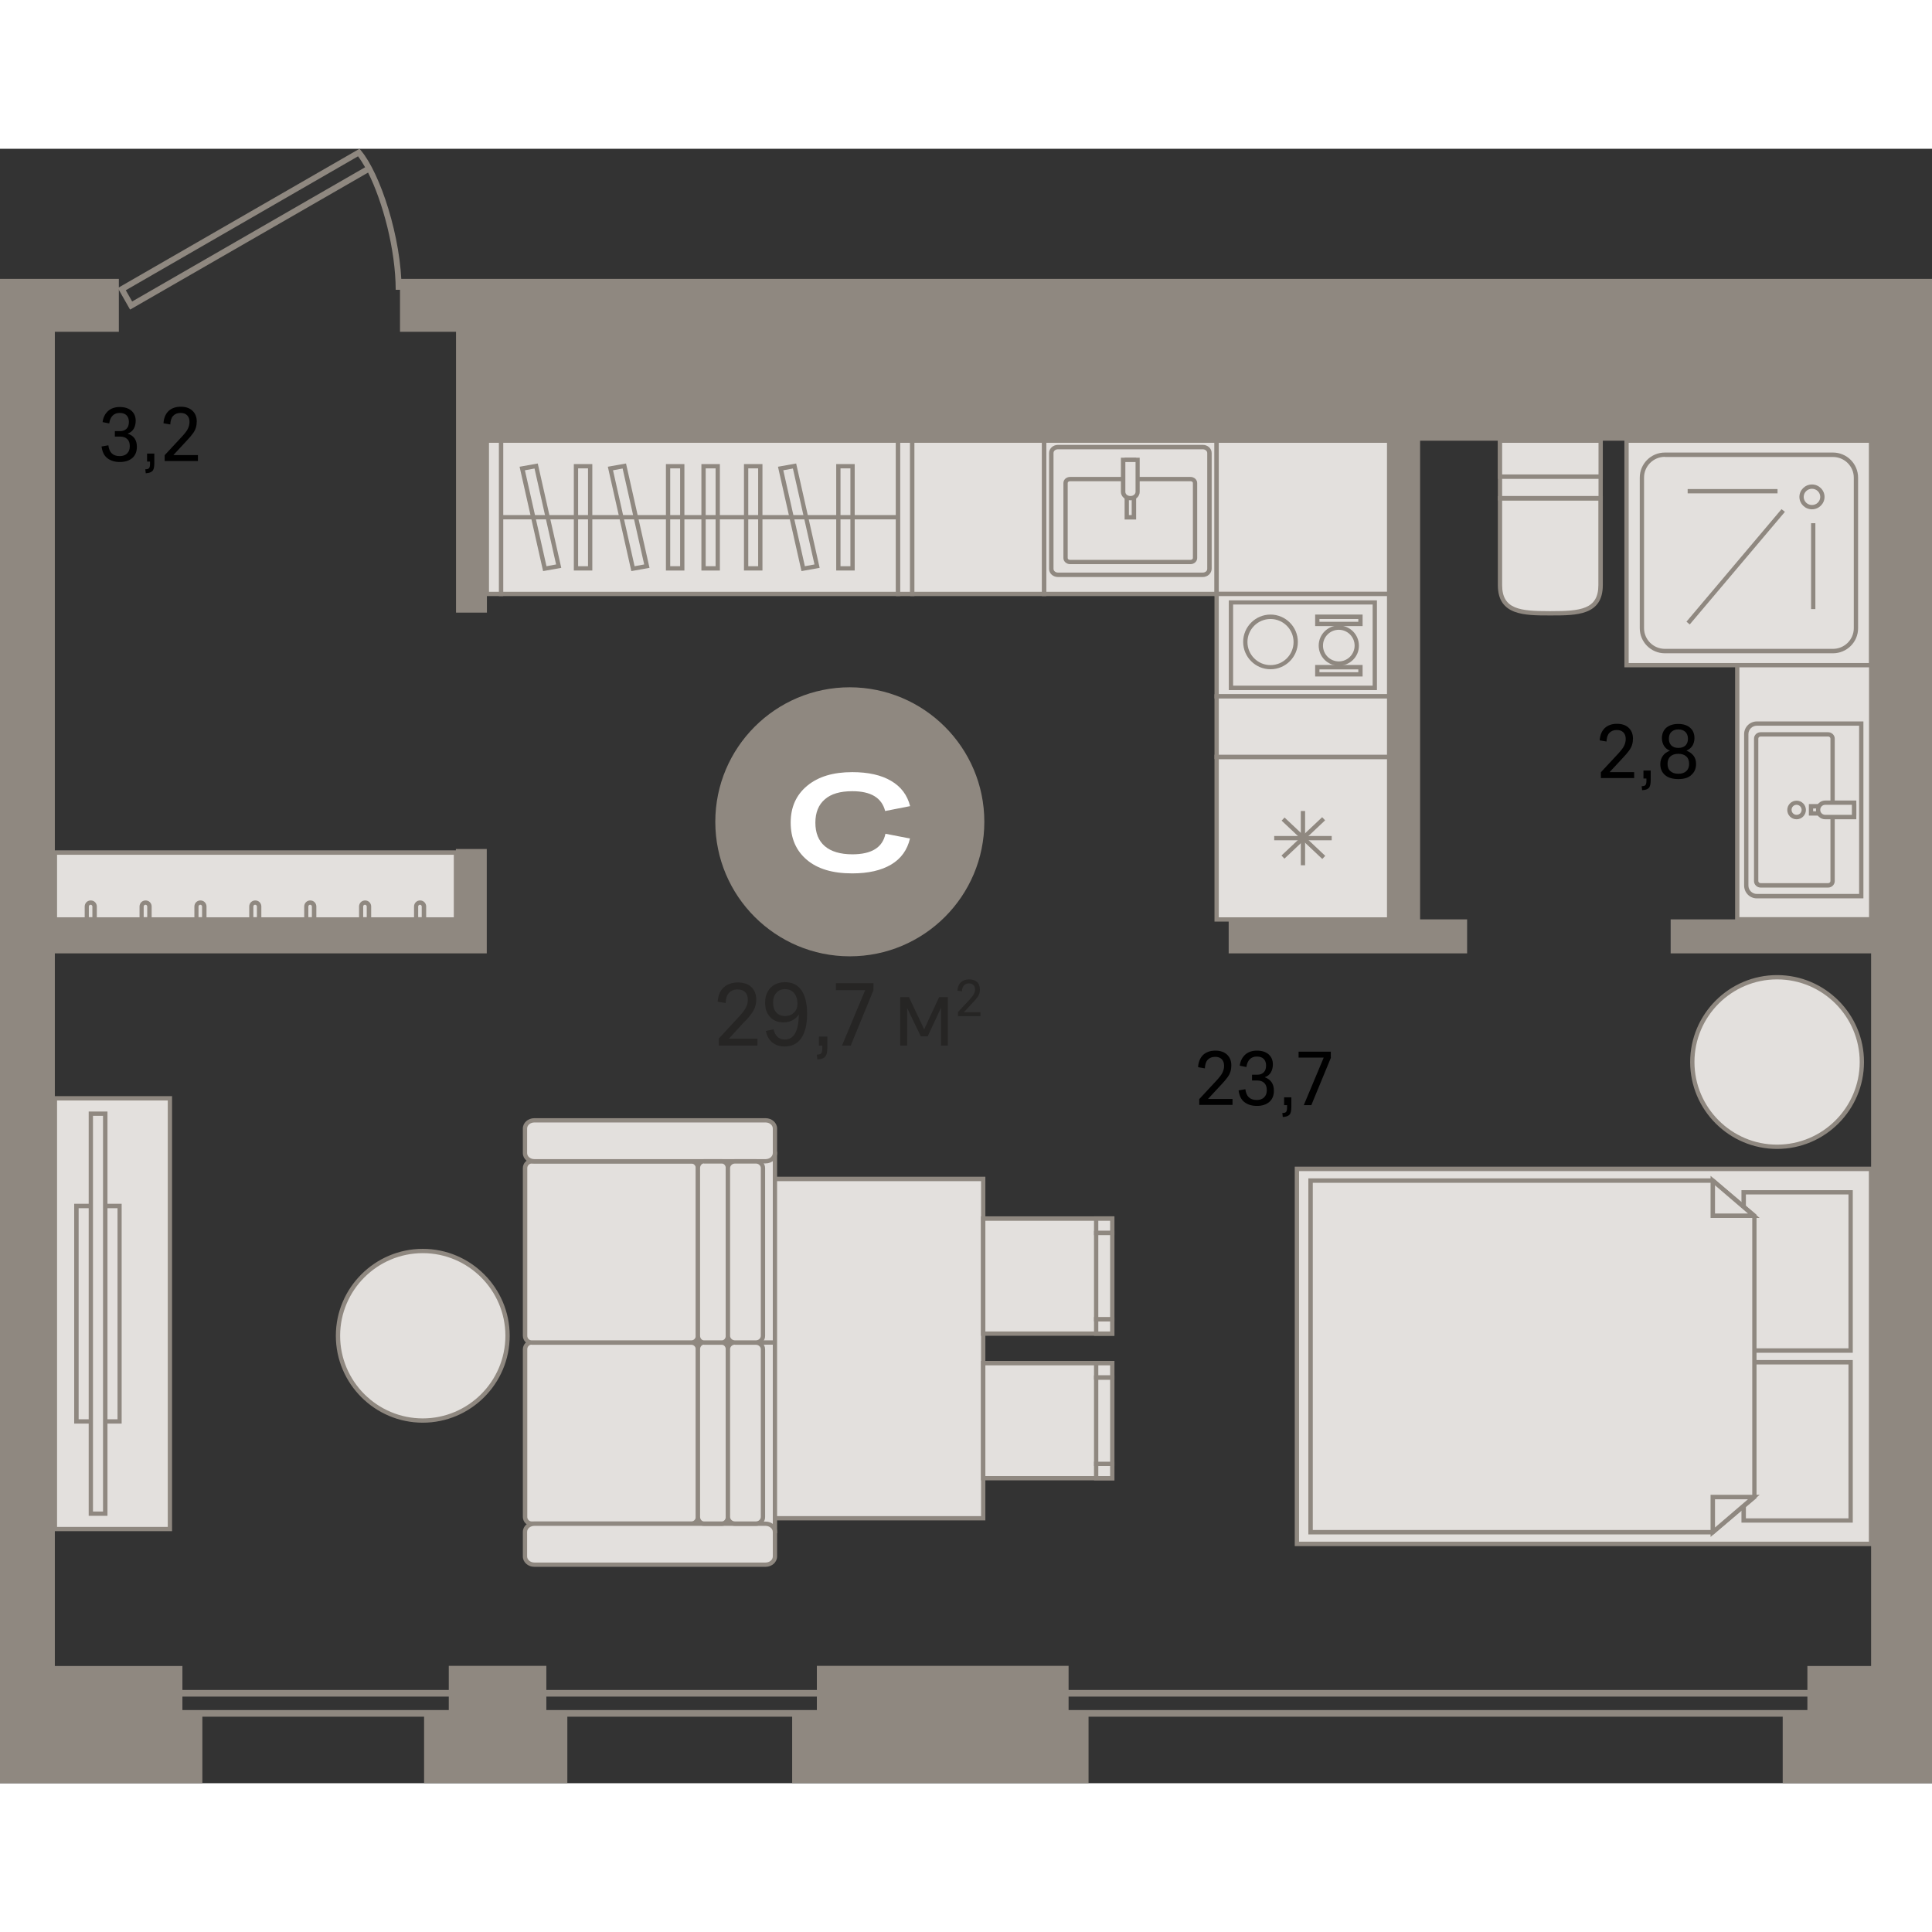 <?xml version="1.0" encoding="utf-8"?>
<!-- Generator: Adobe Illustrator 24.1.2, SVG Export Plug-In . SVG Version: 6.00 Build 0)  -->
<svg version="1.1" id="Слой_1" xmlns="http://www.w3.org/2000/svg" xmlns:xlink="http://www.w3.org/1999/xlink" x="0px" y="0px"
	 viewBox="0 0 1307 1105.7" style="enable-background:new 0 0 1307 1105.7;" xml:space="preserve" width="200" height="200">
<rect x="0" y="0" width="1307" height="1105.7" fill="#333333" stroke="none"/>
<g>
	<path style="fill-rule:evenodd;clip-rule:evenodd;fill:#8F8880;" d="M85.1,95.7l4.3,7.6l157.6-90.8c-1.6-2.8-3.2-5.3-4.8-7.4
		L85.1,95.7L85.1,95.7z M88,108.8l-8.3-14.6L243.2,0l1.1,1.3c12.8,15.2,27.3,58.6,27.4,94.1l-4,0c-0.1-27.5-8.9-59.8-18.7-79.3
		L88,108.8z"/>
	<path style="fill-rule:evenodd;clip-rule:evenodd;fill:#8F8880;" d="M0,1056.2h1245.8v-9.1H0v-4.5h1248.1c1.2,0,2.3,1,2.3,2.3v13.6
		c0,1.2-1,2.2-2.3,2.2H0V1056.2z"/>
	<rect x="0" y="747.3" style="fill-rule:evenodd;clip-rule:evenodd;fill:#8F8880;" width="1.5" height="119.7"/>
	<rect x="0" y="864.1" style="fill-rule:evenodd;clip-rule:evenodd;fill:#8F8880;" width="1.5" height="119.7"/>
	<rect x="0" y="480.4" style="fill-rule:evenodd;clip-rule:evenodd;fill:#8F8880;" width="1.5" height="107.5"/>
	<rect x="0" y="289.3" style="fill-rule:evenodd;clip-rule:evenodd;fill:#8F8880;" width="1.5" height="181.8"/>
	<rect x="0" y="93.5" style="fill-rule:evenodd;clip-rule:evenodd;fill:#8F8880;" width="1.5" height="198.7"/>
	<rect x="706.3" y="197.5" style="fill-rule:evenodd;clip-rule:evenodd;fill:#E3E0DD;" width="116.7" height="103.7"/>
	<path style="fill-rule:evenodd;clip-rule:evenodd;fill:#8F8880;" d="M707.8,299.7h113.8V198.9H707.8V299.7L707.8,299.7z
		 M824.5,302.6H704.8V196h119.7V302.6z"/>
	<path style="fill-rule:evenodd;clip-rule:evenodd;fill:#E3E0DD;" d="M813.7,288.2h-98c-2.5,0-4.5-1.8-4.5-4v-78.4c0-2.2,2-4,4.5-4
		h98c2.5,0,4.5,1.8,4.5,4v78.4C818.2,286.4,816.2,288.2,813.7,288.2z"/>
	<path style="fill-rule:evenodd;clip-rule:evenodd;fill:#8F8880;" d="M715.7,203.3c-1.7,0-3,1.1-3,2.5v78.4c0,1.4,1.4,2.5,3,2.5h98
		c1.7,0,3-1.1,3-2.5v-78.4c0-1.4-1.4-2.5-3-2.5H715.7L715.7,203.3z M813.7,289.7h-98c-3.3,0-6-2.4-6-5.5v-78.4c0-3,2.7-5.5,6-5.5h98
		c3.3,0,6,2.4,6,5.5v78.4C819.6,287.2,817,289.7,813.7,289.7z"/>
	<path style="fill-rule:evenodd;clip-rule:evenodd;fill:#E3E0DD;" d="M805.4,223.4h-81.5c-1.7,0-3,1.2-3,2.7v50.8
		c0,1.5,1.4,2.7,3,2.7h81.5c1.7,0,3-1.2,3-2.7v-50.8C808.4,224.6,807.1,223.4,805.4,223.4z"/>
	<path style="fill-rule:evenodd;clip-rule:evenodd;fill:#8F8880;" d="M723.9,224.9c-0.9,0-1.6,0.5-1.6,1.2v50.8
		c0,0.7,0.7,1.2,1.6,1.2h81.5c0.8,0,1.6-0.6,1.6-1.2v-50.8c0-0.7-0.7-1.2-1.6-1.2H723.9L723.9,224.9z M805.4,281h-81.5
		c-2.5,0-4.5-1.9-4.5-4.1v-50.8c0-2.3,2-4.1,4.5-4.1h81.5c2.5,0,4.5,1.9,4.5,4.1v50.8C809.9,279.1,807.9,281,805.4,281z"/>
	<rect x="762.2" y="210.4" style="fill-rule:evenodd;clip-rule:evenodd;fill:#E3E0DD;" width="4.9" height="38.9"/>
	<path style="fill-rule:evenodd;clip-rule:evenodd;fill:#8F8880;" d="M763.7,247.8h1.9v-36h-1.9V247.8L763.7,247.8z M768.6,250.8
		h-7.8V209h7.8V250.8z"/>
	<path style="fill-rule:evenodd;clip-rule:evenodd;fill:#E3E0DD;" d="M764.7,236.4L764.7,236.4c-2.8,0-4.9-1.9-4.9-4.3v-21.6h9.7
		v21.6C769.5,234.4,767.4,236.4,764.7,236.4z"/>
	<path style="fill-rule:evenodd;clip-rule:evenodd;fill:#8F8880;" d="M761.3,211.9v20.2c0,1.6,1.5,2.8,3.4,2.8h0.1
		c1.9,0,3.4-1.3,3.4-2.8v-20.2H761.3L761.3,211.9z M764.7,237.8L764.7,237.8c-3.6,0-6.4-2.6-6.4-5.7V209H771v23.1
		C771,235.2,768.2,237.8,764.7,237.8z"/>
	<rect x="339" y="197.5" style="fill-rule:evenodd;clip-rule:evenodd;fill:#E3E0DD;" width="268.6" height="103.7"/>
	<path style="fill-rule:evenodd;clip-rule:evenodd;fill:#8F8880;" d="M340.4,299.7h265.7V198.9H340.4V299.7L340.4,299.7z M609,302.6
		H337.5V196H609V302.6z"/>
	<rect x="329.4" y="197.5" style="fill-rule:evenodd;clip-rule:evenodd;fill:#E3E0DD;" width="9.6" height="103.7"/>
	<path style="fill-rule:evenodd;clip-rule:evenodd;fill:#8F8880;" d="M330.8,299.7h6.7V198.9h-6.7V299.7L330.8,299.7z M340.4,302.6
		h-12.5V196h12.5V302.6z"/>
	<rect x="607.5" y="197.5" style="fill-rule:evenodd;clip-rule:evenodd;fill:#E3E0DD;" width="9.6" height="103.7"/>
	<path style="fill-rule:evenodd;clip-rule:evenodd;fill:#8F8880;" d="M609,299.7h6.7V198.9H609V299.7L609,299.7z M618.6,302.6h-12.5
		V196h12.5V302.6z"/>
	<rect x="389.6" y="214.8" style="fill-rule:evenodd;clip-rule:evenodd;fill:#E3E0DD;" width="9.6" height="69.1"/>
	<path style="fill-rule:evenodd;clip-rule:evenodd;fill:#8F8880;" d="M391.1,282.4h6.7v-66.2h-6.7V282.4L391.1,282.4z M400.7,285.3
		h-12.5v-72h12.5V285.3z"/>
	<rect x="452" y="214.8" style="fill-rule:evenodd;clip-rule:evenodd;fill:#E3E0DD;" width="9.6" height="69.1"/>
	<path style="fill-rule:evenodd;clip-rule:evenodd;fill:#8F8880;" d="M453.4,282.4h6.7v-66.2h-6.7V282.4L453.4,282.4z M463,285.3
		h-12.5v-72H463V285.3z"/>
	<rect x="476" y="214.8" style="fill-rule:evenodd;clip-rule:evenodd;fill:#E3E0DD;" width="9.6" height="69.1"/>
	<path style="fill-rule:evenodd;clip-rule:evenodd;fill:#8F8880;" d="M477.4,282.4h6.7v-66.2h-6.7V282.4L477.4,282.4z M487,285.3
		h-12.5v-72H487V285.3z"/>
	<rect x="567.1" y="214.8" style="fill-rule:evenodd;clip-rule:evenodd;fill:#E3E0DD;" width="9.6" height="69.1"/>
	<path style="fill-rule:evenodd;clip-rule:evenodd;fill:#8F8880;" d="M568.6,282.4h6.7v-66.2h-6.7V282.4L568.6,282.4z M578.2,285.3
		h-12.5v-72h12.5V285.3z"/>
	<rect x="504.7" y="214.8" style="fill-rule:evenodd;clip-rule:evenodd;fill:#E3E0DD;" width="9.6" height="69.1"/>
	<path style="fill-rule:evenodd;clip-rule:evenodd;fill:#8F8880;" d="M506.2,282.4h6.7v-66.2h-6.7V282.4L506.2,282.4z M515.8,285.3
		h-12.5v-72h12.5V285.3z"/>
	<polygon style="fill-rule:evenodd;clip-rule:evenodd;fill:#E3E0DD;" points="362.7,214.6 353.3,216.3 368.6,284 378,282.3 	"/>
	<path style="fill-rule:evenodd;clip-rule:evenodd;fill:#8F8880;" d="M355.1,217.5l14.6,64.9l6.5-1.2l-14.6-64.9L355.1,217.5
		L355.1,217.5z M367.4,285.7l-15.9-70.6l12.3-2.2l15.9,70.6L367.4,285.7z"/>
	<polygon style="fill-rule:evenodd;clip-rule:evenodd;fill:#E3E0DD;" points="422.4,214.6 413,216.3 428.2,284 437.6,282.3 	"/>
	<path style="fill-rule:evenodd;clip-rule:evenodd;fill:#8F8880;" d="M414.7,217.5l14.6,64.9l6.5-1.2l-14.6-64.9L414.7,217.5
		L414.7,217.5z M427.1,285.7l-15.9-70.6l12.3-2.2l15.9,70.6L427.1,285.7z"/>
	<polygon style="fill-rule:evenodd;clip-rule:evenodd;fill:#E3E0DD;" points="537.5,214.6 528.1,216.3 543.3,284 552.7,282.3 	"/>
	<path style="fill-rule:evenodd;clip-rule:evenodd;fill:#8F8880;" d="M529.9,217.5l14.6,64.9l6.5-1.2l-14.6-64.9L529.9,217.5
		L529.9,217.5z M542.2,285.7l-15.9-70.6l12.3-2.2l15.9,70.6L542.2,285.7z"/>
	<rect x="339" y="247.8" style="fill-rule:evenodd;clip-rule:evenodd;fill:#8F8880;" width="268.6" height="2.9"/>
	<rect x="446.7" y="807.6" style="fill-rule:evenodd;clip-rule:evenodd;fill:#E3E0DD;" width="77.5" height="127.6"/>
	<path style="fill-rule:evenodd;clip-rule:evenodd;fill:#8F8880;" d="M448.2,933.6h74.6V809h-74.6V933.6L448.2,933.6z M525.7,936.6
		h-80.4V806.1h80.4V936.6z"/>
	<rect x="446.7" y="680" style="fill-rule:evenodd;clip-rule:evenodd;fill:#E3E0DD;" width="77.5" height="127.6"/>
	<path style="fill-rule:evenodd;clip-rule:evenodd;fill:#8F8880;" d="M448.2,806.1h74.6V681.5h-74.6V806.1L448.2,806.1z M525.7,809
		h-80.4V678.5h80.4V809z"/>
	<path style="fill-rule:evenodd;clip-rule:evenodd;fill:#E3E0DD;" d="M355.2,925.5V812.2c0-2.5,2-4.6,4.4-4.6h108.2
		c2.4,0,4.4,2.1,4.4,4.6v113.4c0,2.5-2,4.6-4.4,4.6H359.6C357.2,930.1,355.2,928.1,355.2,925.5z"/>
	<path style="fill-rule:evenodd;clip-rule:evenodd;fill:#8F8880;" d="M359.6,809c-1.6,0-2.9,1.4-2.9,3.1v113.4
		c0,1.7,1.3,3.1,2.9,3.1h108.2c1.6,0,2.9-1.4,2.9-3.1V812.2c0-1.7-1.3-3.1-2.9-3.1H359.6L359.6,809z M467.7,931.6H359.6
		c-3.2,0-5.9-2.7-5.9-6.1V812.2c0-3.3,2.6-6.1,5.9-6.1h108.2c3.2,0,5.9,2.7,5.9,6.1v113.4C473.6,928.9,471,931.6,467.7,931.6z"/>
	<path style="fill-rule:evenodd;clip-rule:evenodd;fill:#E3E0DD;" d="M355.2,689.6V803c0,2.5,2,4.6,4.4,4.6h108.2
		c2.4,0,4.4-2.1,4.4-4.6V689.6c0-2.5-2-4.6-4.4-4.6H359.6C357.2,685,355.2,687,355.2,689.6z"/>
	<path style="fill-rule:evenodd;clip-rule:evenodd;fill:#8F8880;" d="M359.6,686.5c-1.6,0-2.9,1.4-2.9,3.1V803
		c0,1.7,1.3,3.1,2.9,3.1h108.2c1.6,0,2.9-1.4,2.9-3.1V689.6c0-1.7-1.3-3.1-2.9-3.1H359.6L359.6,686.5z M467.7,809H359.6
		c-3.2,0-5.9-2.7-5.9-6.1V689.6c0-3.3,2.6-6.1,5.9-6.1h108.2c3.2,0,5.9,2.7,5.9,6.1V803C473.6,806.3,471,809,467.7,809z"/>
	<path style="fill-rule:evenodd;clip-rule:evenodd;fill:#E3E0DD;" d="M355.2,935.7v16.6c0,3.1,2.8,5.5,6.3,5.5h156.4
		c3.5,0,6.3-2.5,6.3-5.5v-16.6c0-3.1-2.8-5.5-6.3-5.5H361.5C358,930.1,355.2,932.6,355.2,935.7z"/>
	<path style="fill-rule:evenodd;clip-rule:evenodd;fill:#8F8880;" d="M361.5,931.6c-2.7,0-4.9,1.8-4.9,4.1v16.6
		c0,2.2,2.2,4.1,4.9,4.1h156.4c2.7,0,4.9-1.8,4.9-4.1v-16.6c0-2.2-2.2-4.1-4.9-4.1H361.5L361.5,931.6z M517.9,959.3H361.5
		c-4.3,0-7.8-3.1-7.8-7v-16.6c0-3.9,3.5-7,7.8-7h156.4c4.3,0,7.8,3.1,7.8,7v16.6C525.7,956.2,522.2,959.3,517.9,959.3z"/>
	<path style="fill-rule:evenodd;clip-rule:evenodd;fill:#E3E0DD;" d="M355.2,679.4v-16.6c0-3.1,2.8-5.5,6.3-5.5h156.4
		c3.5,0,6.3,2.5,6.3,5.5v16.6c0,3.1-2.8,5.5-6.3,5.5H361.5C358,685,355.2,682.5,355.2,679.4z"/>
	<path style="fill-rule:evenodd;clip-rule:evenodd;fill:#8F8880;" d="M361.5,658.7c-2.7,0-4.9,1.8-4.9,4.1v16.6
		c0,2.3,2.2,4.1,4.9,4.1h156.4c2.7,0,4.9-1.8,4.9-4.1v-16.6c0-2.3-2.2-4.1-4.9-4.1H361.5L361.5,658.7z M517.9,686.4H361.5
		c-4.3,0-7.8-3.1-7.8-7v-16.6c0-3.9,3.5-7,7.8-7h156.4c4.3,0,7.8,3.1,7.8,7v16.6C525.7,683.3,522.2,686.4,517.9,686.4z"/>
	<path style="fill-rule:evenodd;clip-rule:evenodd;fill:#E3E0DD;" d="M476.2,930.1h12.2c2.3,0,4.1-2.1,4.1-4.6V812.2
		c0-2.5-1.8-4.6-4.1-4.6h-12.2c-2.3,0-4.1,2.1-4.1,4.6v113.4C472.1,928.1,473.9,930.1,476.2,930.1z"/>
	<path style="fill-rule:evenodd;clip-rule:evenodd;fill:#8F8880;" d="M476.2,809c-1.4,0-2.6,1.4-2.6,3.1v113.4
		c0,1.7,1.2,3.1,2.6,3.1h12.2c1.4,0,2.6-1.4,2.6-3.1V812.2c0-1.7-1.2-3.1-2.6-3.1H476.2L476.2,809z M488.4,931.6h-12.2
		c-3.1,0-5.5-2.7-5.5-6.1V812.2c0-3.3,2.5-6.1,5.5-6.1h12.2c3.1,0,5.5,2.7,5.5,6.1v113.4C494,928.9,491.5,931.6,488.4,931.6z"/>
	<path style="fill-rule:evenodd;clip-rule:evenodd;fill:#E3E0DD;" d="M476.2,685h12.2c2.3,0,4.1,2.1,4.1,4.6V803
		c0,2.5-1.8,4.6-4.1,4.6h-12.2c-2.3,0-4.1-2.1-4.1-4.6V689.6C472.1,687,473.9,685,476.2,685z"/>
	<path style="fill-rule:evenodd;clip-rule:evenodd;fill:#8F8880;" d="M476.2,686.4c-1.4,0-2.6,1.4-2.6,3.1V803
		c0,1.7,1.2,3.1,2.6,3.1h12.2c1.4,0,2.6-1.4,2.6-3.1V689.6c0-1.7-1.2-3.1-2.6-3.1H476.2L476.2,686.4z M488.4,809h-12.2
		c-3.1,0-5.5-2.7-5.5-6.1V689.6c0-3.3,2.5-6.1,5.5-6.1h12.2c3.1,0,5.5,2.7,5.5,6.1V803C494,806.3,491.5,809,488.4,809z"/>
	<path style="fill-rule:evenodd;clip-rule:evenodd;fill:#E3E0DD;" d="M497.2,930.1h14.2c2.6,0,4.7-2.1,4.7-4.6V812.2
		c0-2.5-2.1-4.6-4.7-4.6h-14.2c-2.6,0-4.7,2.1-4.7,4.6v113.4C492.5,928.1,494.6,930.1,497.2,930.1z"/>
	<path style="fill-rule:evenodd;clip-rule:evenodd;fill:#8F8880;" d="M497.2,809c-1.8,0-3.3,1.4-3.3,3.1v113.4
		c0,1.7,1.5,3.1,3.3,3.1h14.2c1.8,0,3.3-1.4,3.3-3.1V812.2c0-1.7-1.5-3.1-3.3-3.1H497.2L497.2,809z M511.4,931.6h-14.2
		c-3.4,0-6.2-2.7-6.2-6.1V812.2c0-3.3,2.8-6.1,6.2-6.1h14.2c3.4,0,6.2,2.7,6.2,6.1v113.4C517.7,928.9,514.9,931.6,511.4,931.6z"/>
	<path style="fill-rule:evenodd;clip-rule:evenodd;fill:#E3E0DD;" d="M497.2,685h14.2c2.6,0,4.7,2.1,4.7,4.6V803
		c0,2.5-2.1,4.6-4.7,4.6h-14.2c-2.6,0-4.7-2.1-4.7-4.6V689.6C492.5,687,494.6,685,497.2,685z"/>
	<path style="fill-rule:evenodd;clip-rule:evenodd;fill:#8F8880;" d="M497.2,686.5c-1.8,0-3.3,1.4-3.3,3.1V803
		c0,1.7,1.5,3.1,3.3,3.1h14.2c1.8,0,3.3-1.4,3.3-3.1V689.6c0-1.7-1.5-3.1-3.3-3.1H497.2L497.2,686.5z M511.4,809h-14.2
		c-3.4,0-6.2-2.7-6.2-6.1V689.6c0-3.3,2.8-6.1,6.2-6.1h14.2c3.4,0,6.2,2.7,6.2,6.1V803C517.7,806.3,514.9,809,511.4,809z"/>
	<rect x="617.1" y="197.5" style="fill-rule:evenodd;clip-rule:evenodd;fill:#E3E0DD;" width="89.2" height="103.7"/>
	<path style="fill-rule:evenodd;clip-rule:evenodd;fill:#8F8880;" d="M618.6,299.7h86.2V198.9h-86.2V299.7L618.6,299.7z
		 M707.8,302.6h-92.1V196h92.1V302.6z"/>
	<rect x="823" y="197.5" style="fill-rule:evenodd;clip-rule:evenodd;fill:#E3E0DD;" width="116.7" height="103.7"/>
	<path style="fill-rule:evenodd;clip-rule:evenodd;fill:#8F8880;" d="M824.5,299.7h113.8V198.9H824.5V299.7L824.5,299.7z
		 M941.3,302.6H821.6V196h119.7V302.6z"/>
	<rect x="823" y="411.3" style="fill-rule:evenodd;clip-rule:evenodd;fill:#E3E0DD;" width="116.7" height="110"/>
	<path style="fill-rule:evenodd;clip-rule:evenodd;fill:#8F8880;" d="M824.5,519.9h113.8v-107H824.5V519.9L824.5,519.9z
		 M941.3,522.8H821.6V409.9h119.7V522.8z"/>
	<rect x="862" y="464.9" style="fill-rule:evenodd;clip-rule:evenodd;fill:#8F8880;" width="38.9" height="2.9"/>
	<rect x="880" y="448" style="fill-rule:evenodd;clip-rule:evenodd;fill:#8F8880;" width="2.9" height="36.7"/>
	
		<rect x="862.5" y="464.9" transform="matrix(0.728 -0.686 0.686 0.728 -79.897 731.348)" style="fill-rule:evenodd;clip-rule:evenodd;fill:#8F8880;" width="37.8" height="2.9"/>
	
		<rect x="880" y="447.4" transform="matrix(0.686 -0.728 0.728 0.686 -62.373 788.233)" style="fill-rule:evenodd;clip-rule:evenodd;fill:#8F8880;" width="2.9" height="37.8"/>
	<rect x="1305.6" y="482.7" style="fill-rule:evenodd;clip-rule:evenodd;fill:#8F8880;" width="1.5" height="134.4"/>
	<rect x="524.2" y="696.9" style="fill-rule:evenodd;clip-rule:evenodd;fill:#E3E0DD;" width="140.9" height="229.5"/>
	<path style="fill-rule:evenodd;clip-rule:evenodd;fill:#8F8880;" d="M525.7,925h138V698.4h-138V925L525.7,925z M666.6,927.9H522.8
		V695.4h143.8V927.9z"/>
	<rect x="665.2" y="723.7" style="fill-rule:evenodd;clip-rule:evenodd;fill:#E3E0DD;" width="87.3" height="77.8"/>
	<path style="fill-rule:evenodd;clip-rule:evenodd;fill:#8F8880;" d="M666.6,800.1H751v-74.9h-84.4V800.1L666.6,800.1z M753.9,803
		h-90.3v-80.8h90.3V803z"/>
	<rect x="741.6" y="723.7" style="fill-rule:evenodd;clip-rule:evenodd;fill:#E3E0DD;" width="10.9" height="9.7"/>
	<path style="fill-rule:evenodd;clip-rule:evenodd;fill:#8F8880;" d="M743,732h8v-6.8h-8V732L743,732z M753.9,734.9h-13.8v-12.7
		h13.8V734.9z"/>
	<rect x="741.6" y="791.8" style="fill-rule:evenodd;clip-rule:evenodd;fill:#E3E0DD;" width="10.9" height="9.7"/>
	<path style="fill-rule:evenodd;clip-rule:evenodd;fill:#8F8880;" d="M743,800.1h8v-6.8h-8V800.1L743,800.1z M753.9,803h-13.8v-12.7
		h13.8V803z"/>
	<rect x="741.6" y="733.4" style="fill-rule:evenodd;clip-rule:evenodd;fill:#E3E0DD;" width="10.9" height="58.4"/>
	<path style="fill-rule:evenodd;clip-rule:evenodd;fill:#8F8880;" d="M743,790.3h8v-55.4h-8V790.3L743,790.3z M753.9,793.3h-13.8
		V732h13.8V793.3z"/>
	<rect x="665.2" y="821.5" style="fill-rule:evenodd;clip-rule:evenodd;fill:#E3E0DD;" width="87.3" height="77.8"/>
	<path style="fill-rule:evenodd;clip-rule:evenodd;fill:#8F8880;" d="M666.6,897.9H751V823h-84.4V897.9L666.6,897.9z M753.9,900.8
		h-90.3v-80.8h90.3V900.8z"/>
	<rect x="741.6" y="821.5" style="fill-rule:evenodd;clip-rule:evenodd;fill:#E3E0DD;" width="10.9" height="9.7"/>
	<path style="fill-rule:evenodd;clip-rule:evenodd;fill:#8F8880;" d="M743,829.8h8V823h-8V829.8L743,829.8z M753.9,832.7h-13.8
		v-12.7h13.8V832.7z"/>
	<rect x="741.6" y="889.6" style="fill-rule:evenodd;clip-rule:evenodd;fill:#E3E0DD;" width="10.9" height="9.7"/>
	<path style="fill-rule:evenodd;clip-rule:evenodd;fill:#8F8880;" d="M743,897.9h8v-6.8h-8V897.9L743,897.9z M753.9,900.8h-13.8
		v-12.7h13.8V900.8z"/>
	<rect x="741.6" y="831.3" style="fill-rule:evenodd;clip-rule:evenodd;fill:#E3E0DD;" width="10.9" height="58.4"/>
	<path style="fill-rule:evenodd;clip-rule:evenodd;fill:#8F8880;" d="M743,888.2h8v-55.4h-8V888.2L743,888.2z M753.9,891.1h-13.8
		v-61.3h13.8V891.1z"/>
	<rect x="1305.6" y="637.1" style="fill-rule:evenodd;clip-rule:evenodd;fill:#8F8880;" width="1.5" height="391.5"/>
	<path style="fill-rule:evenodd;clip-rule:evenodd;fill:#8F8880;" d="M665.9,455.3c0,50.2-40.7,91-91,91c-50.2,0-91-40.7-91-91
		c0-50.2,40.7-91,91-91C625.1,364.4,665.9,405.1,665.9,455.3z"/>
	<path style="fill-rule:evenodd;clip-rule:evenodd;fill:#FFFFFF;" d="M534.9,455.8c0-10.4,3.7-18.7,11.2-24.9
		c7.5-6.2,17.6-9.2,30.5-9.2c10.8,0,19.6,2,26.2,5.9c6.7,3.9,11,9.6,12.9,17.1l-16.9,3.3c-2.3-9-9.7-13.4-22.2-13.4
		c-8.2,0-14.4,1.8-18.6,5.5c-4.2,3.6-6.4,8.9-6.4,15.8c0,6.9,2.1,12.2,6.4,15.9c4.2,3.6,10.5,5.5,18.6,5.5c13,0,20.5-4.6,22.4-13.9
		l16.6,3.2c-1.8,7.7-6,13.6-12.7,17.6c-6.7,4-15.5,6-26.4,6c-13.2,0-23.4-3-30.7-9.2C538.5,474.8,534.9,466.4,534.9,455.8z"/>
	<path style="fill-rule:evenodd;clip-rule:evenodd;fill:#262524;" d="M648.1,584l8-8.6c1.3-1.4,2.2-2.6,2.7-3.6c0.5-1,0.8-2,0.8-3.1
		c0-1.3-0.4-2.3-1.1-3c-0.7-0.7-1.7-1.1-3-1.1c-1.4,0-2.6,0.5-3.4,1.4c-0.8,0.9-1.3,2.2-1.3,4l-3.1-0.5c0.2-2.4,0.9-4.3,2.3-5.6
		c1.4-1.3,3.3-2,5.6-2c2.3,0,4.1,0.6,5.4,1.8c1.3,1.2,1.9,2.9,1.9,5c0,1-0.1,2-0.4,2.9c-0.3,0.9-0.8,1.8-1.5,2.7
		c-0.7,0.9-1.6,2-2.8,3.2l-6.1,6.6h11.2v2.7h-15.2V584L648.1,584z M613.7,606.7H609v-32.8h5.9l10.3,21.8l10.1-21.8h5.9v32.8h-4.6
		v-25.6l-9,19.3h-4.7l-9.2-19.1V606.7L613.7,606.7z M590.9,569.2l-15.4,37.5h-5.9l15.7-37.5h-19.8v-4.7h25.4V569.2L590.9,569.2z
		 M553.9,600.6h5.8v7.6c0,2.9-0.5,5-1.6,6.1c-1,1.1-2.8,1.7-5.2,1.7l-0.3-3.2c1.4,0,2.4-0.3,2.9-0.8c0.5-0.5,0.8-1.6,0.8-3.3v-2
		h-2.3V600.6L553.9,600.6z M531.1,568.5c-2.5,0-4.5,0.8-5.9,2.5c-1.5,1.6-2.2,3.8-2.2,6.6c0,2.9,0.7,5.1,2.2,6.7
		c1.4,1.6,3.5,2.4,6,2.4c2.4,0,4.5-0.8,6-2.4c1.6-1.6,2.3-3.5,2.3-5.9c0-3-0.8-5.4-2.3-7.2C535.7,569.4,533.6,568.5,531.1,568.5
		L531.1,568.5z M546,585c0,7.3-1.3,12.8-3.9,16.6c-2.6,3.8-6.4,5.7-11.3,5.7c-3.3,0-6-0.9-8.3-2.7c-2.2-1.8-3.7-4.4-4.4-7.8l5.2-1.1
		c0.5,2.2,1.4,3.9,2.7,5.1c1.3,1.2,2.9,1.8,4.9,1.8c6.2,0,9.4-5.7,9.5-17c-1,1.6-2.4,3-4.2,3.9c-1.8,1-3.8,1.5-6.1,1.5
		c-3.8,0-6.9-1.2-9.1-3.6c-2.3-2.4-3.4-5.6-3.4-9.8c0-2.8,0.6-5.3,1.7-7.3c1.1-2.1,2.7-3.7,4.7-4.8c2-1.1,4.4-1.7,7.1-1.7
		c4.8,0,8.5,1.8,11.1,5.5C544.7,573,546,578.2,546,585L546,585z M486.2,602l13.7-14.8c2.2-2.4,3.8-4.5,4.7-6.2
		c0.9-1.7,1.3-3.5,1.3-5.3c0-2.2-0.6-4-1.8-5.2c-1.2-1.2-3-1.8-5.2-1.8c-2.5,0-4.4,0.8-5.8,2.4c-1.4,1.6-2.1,3.8-2.2,6.8l-5.4-0.9
		c0.3-4.2,1.6-7.4,4-9.6c2.4-2.2,5.6-3.4,9.6-3.4c3.9,0,7,1,9.2,3.1c2.2,2.1,3.3,4.9,3.3,8.5c0,1.8-0.3,3.4-0.8,4.9
		c-0.5,1.5-1.3,3.1-2.5,4.7c-1.2,1.6-2.7,3.5-4.8,5.5L493.1,602h19.3v4.7h-26.1V602z"/>
	<path style="fill-rule:evenodd;clip-rule:evenodd;" d="M900.4,614.8L887.1,647h-5.1l13.5-32.2h-17v-4h21.8V614.8L900.4,614.8z
		 M868.6,641.7h5v6.6c0,2.5-0.4,4.3-1.3,5.2c-0.9,0.9-2.4,1.4-4.5,1.5l-0.3-2.7c1.2,0,2-0.2,2.5-0.7c0.4-0.5,0.7-1.4,0.7-2.8V647h-2
		V641.7L868.6,641.7z M861.8,637.2c0,3.2-1,5.8-3.1,7.6c-2.1,1.8-4.9,2.7-8.4,2.7c-3.5,0-6.3-0.9-8.5-2.6c-2.2-1.7-3.4-4.3-3.9-7.9
		l4.6-0.8c0.6,4.9,3.1,7.3,7.7,7.3c2.1,0,3.8-0.6,5-1.8c1.2-1.2,1.8-2.8,1.8-4.9c0-2.1-0.6-3.7-1.7-4.8c-1.1-1.1-2.7-1.7-4.8-1.7
		H847v-3.9h3.5c1.9,0,3.3-0.5,4.4-1.6c1.1-1.1,1.6-2.6,1.6-4.6c0-1.9-0.5-3.4-1.6-4.5c-1.1-1.1-2.6-1.6-4.7-1.6
		c-1.9,0-3.5,0.6-4.7,1.8c-1.2,1.2-2,3-2.3,5.3l-4.5-0.9c0.4-3.2,1.7-5.7,3.7-7.5c2-1.8,4.7-2.7,7.9-2.7c3.3,0,5.9,0.8,7.9,2.5
		c1.9,1.7,2.9,3.9,2.9,6.8c0,2.2-0.5,4-1.4,5.5c-0.9,1.5-2.3,2.6-4.1,3.2C859.7,629.6,861.8,632.6,861.8,637.2L861.8,637.2z
		 M811.2,643l11.8-12.7c1.9-2.1,3.3-3.8,4-5.3c0.7-1.5,1.1-3,1.1-4.6c0-1.9-0.5-3.4-1.6-4.5c-1.1-1.1-2.5-1.6-4.5-1.6
		c-2.1,0-3.8,0.7-5,2c-1.2,1.3-1.8,3.3-1.9,5.8l-4.6-0.8c0.2-3.6,1.4-6.3,3.4-8.3c2.1-1.9,4.8-2.9,8.3-2.9c3.3,0,6,0.9,7.9,2.7
		c1.9,1.8,2.9,4.2,2.9,7.3c0,1.5-0.2,2.9-0.6,4.2c-0.4,1.3-1.1,2.7-2.1,4c-1,1.4-2.4,3-4.1,4.8l-9,9.7h16.6v4h-22.5V643z"/>
	<path style="fill-rule:evenodd;clip-rule:evenodd;" d="M1135.4,422.8c2.3,0,4.1-0.6,5.4-1.8c1.3-1.2,1.9-2.8,1.9-4.9
		c0-2.1-0.6-3.8-1.9-5c-1.3-1.2-3.1-1.8-5.4-1.8c-2.3,0-4.1,0.6-5.4,1.8c-1.3,1.2-1.9,2.9-1.9,5c0,2.1,0.6,3.8,1.9,4.9
		C1131.3,422.2,1133.1,422.8,1135.4,422.8L1135.4,422.8z M1141.9,399.2c0-2-0.6-3.6-1.7-4.7c-1.2-1.1-2.8-1.7-4.8-1.7
		c-2,0-3.6,0.6-4.7,1.7c-1.2,1.1-1.7,2.7-1.7,4.7c0,1.9,0.6,3.4,1.7,4.5c1.2,1.1,2.7,1.6,4.7,1.6c2,0,3.6-0.5,4.8-1.6
		C1141.3,402.6,1141.9,401.1,1141.9,399.2L1141.9,399.2z M1135.4,426.4c-3.9,0-6.9-0.9-9-2.7c-2.1-1.8-3.2-4.3-3.2-7.4
		c0-2.2,0.6-4,1.7-5.6c1.1-1.6,2.7-2.7,4.8-3.5c-1.7-0.7-3.1-1.8-4-3.3c-0.9-1.4-1.4-3.2-1.4-5.2c0-2.9,1-5.3,2.9-7
		c2-1.7,4.7-2.6,8.1-2.6c3.5,0,6.2,0.9,8.1,2.6c2,1.7,2.9,4.1,2.9,7c0,2-0.5,3.7-1.4,5.2c-0.9,1.4-2.3,2.5-4,3.3
		c2,0.7,3.6,1.9,4.8,3.4c1.2,1.6,1.7,3.4,1.7,5.6c0,3.1-1.1,5.6-3.2,7.4C1142.3,425.5,1139.3,426.4,1135.4,426.4L1135.4,426.4z
		 M1111.7,420.6h5v6.6c0,2.5-0.4,4.3-1.3,5.2c-0.9,1-2.4,1.4-4.5,1.5l-0.3-2.7c1.2,0,2-0.2,2.5-0.7c0.4-0.5,0.7-1.4,0.7-2.8v-1.7h-2
		V420.6L1111.7,420.6z M1082.9,421.9l11.8-12.7c1.9-2.1,3.3-3.8,4-5.3c0.7-1.5,1.1-3,1.1-4.6c0-1.9-0.5-3.4-1.6-4.5
		c-1.1-1.1-2.5-1.6-4.5-1.6c-2.1,0-3.8,0.7-5,2c-1.2,1.3-1.8,3.3-1.9,5.8l-4.6-0.8c0.2-3.6,1.4-6.3,3.4-8.3c2.1-1.9,4.8-2.9,8.3-2.9
		c3.3,0,6,0.9,7.9,2.7c1.9,1.8,2.9,4.2,2.9,7.3c0,1.5-0.2,2.9-0.6,4.2c-0.4,1.3-1.1,2.7-2.1,4c-1,1.4-2.4,3-4.1,4.8l-9,9.7h16.6v4
		h-22.5V421.9z"/>
	<path style="fill-rule:evenodd;clip-rule:evenodd;" d="M111.3,207.4l11.8-12.7c1.9-2.1,3.3-3.8,4-5.3c0.7-1.5,1.1-3,1.1-4.6
		c0-1.9-0.5-3.4-1.6-4.5c-1.1-1.1-2.5-1.6-4.5-1.6c-2.1,0-3.8,0.7-5,2c-1.2,1.3-1.8,3.3-1.9,5.8l-4.6-0.8c0.2-3.6,1.4-6.3,3.4-8.3
		c2.1-1.9,4.8-2.9,8.3-2.9c3.3,0,6,0.9,7.9,2.7c1.9,1.8,2.9,4.2,2.9,7.3c0,1.5-0.2,2.9-0.6,4.2c-0.4,1.3-1.1,2.7-2.1,4
		c-1,1.4-2.4,3-4.1,4.8l-9,9.7h16.6v4h-22.5V207.4L111.3,207.4z M99.4,206.2h5v6.6c0,2.5-0.4,4.3-1.3,5.2c-0.9,0.9-2.4,1.4-4.5,1.5
		l-0.3-2.7c1.2,0,2-0.2,2.5-0.7c0.4-0.5,0.7-1.4,0.7-2.8v-1.7h-2V206.2L99.4,206.2z M92.6,201.6c0,3.2-1,5.8-3.1,7.6
		c-2.1,1.8-4.9,2.7-8.4,2.7c-3.5,0-6.3-0.9-8.5-2.6c-2.2-1.7-3.4-4.3-3.9-7.9l4.6-0.8c0.6,4.9,3.1,7.3,7.7,7.3c2.1,0,3.8-0.6,5-1.8
		c1.2-1.2,1.8-2.8,1.8-4.9c0-2.1-0.5-3.7-1.7-4.8c-1.1-1.1-2.7-1.7-4.8-1.7h-3.6V191h3.5c1.9,0,3.3-0.5,4.4-1.6
		c1.1-1.1,1.6-2.6,1.6-4.6c0-1.9-0.5-3.4-1.6-4.5c-1.1-1.1-2.6-1.6-4.7-1.6c-1.9,0-3.5,0.6-4.7,1.8c-1.2,1.2-2,3-2.3,5.3l-4.5-0.9
		c0.4-3.2,1.7-5.7,3.7-7.5c2-1.8,4.7-2.7,7.9-2.7c3.3,0,5.9,0.8,7.9,2.5c1.9,1.7,2.9,3.9,2.9,6.8c0,2.2-0.5,4-1.4,5.5
		c-0.9,1.5-2.3,2.6-4.1,3.2C90.5,194,92.6,197,92.6,201.6z"/>
	<rect x="823" y="301.1" style="fill-rule:evenodd;clip-rule:evenodd;fill:#E3E0DD;" width="116.7" height="69.3"/>
	<path style="fill-rule:evenodd;clip-rule:evenodd;fill:#8F8880;" d="M824.5,369h113.8v-66.4H824.5V369L824.5,369z M941.3,371.9
		H821.6v-72.2h119.7V371.9z"/>
	<rect x="832.8" y="306.9" style="fill-rule:evenodd;clip-rule:evenodd;fill:#E3E0DD;" width="97.3" height="57.8"/>
	<path style="fill-rule:evenodd;clip-rule:evenodd;fill:#8F8880;" d="M834.2,363.2h94.4v-54.9h-94.4V363.2L834.2,363.2z
		 M931.5,366.2H831.3v-60.7h100.2V366.2z"/>
	<path style="fill-rule:evenodd;clip-rule:evenodd;fill:#E3E0DD;" d="M859.5,316.6c9.4,0,17,7.6,17,17c0,9.4-7.6,17-17,17
		c-9.4,0-17-7.6-17-17C842.5,324.2,850.1,316.6,859.5,316.6z"/>
	<path style="fill-rule:evenodd;clip-rule:evenodd;fill:#8F8880;" d="M859.5,318.1c-8.6,0-15.6,7-15.6,15.6c0,8.6,7,15.6,15.6,15.6
		c8.6,0,15.6-7,15.6-15.6C875.1,325.1,868.1,318.1,859.5,318.1L859.5,318.1z M859.5,352.1c-10.2,0-18.5-8.3-18.5-18.5
		c0-10.2,8.3-18.5,18.5-18.5c10.2,0,18.5,8.3,18.5,18.5C878,343.8,869.7,352.1,859.5,352.1z"/>
	<path style="fill-rule:evenodd;clip-rule:evenodd;fill:#E3E0DD;" d="M905.7,323.9c6.7,0,12.2,5.4,12.2,12.2
		c0,6.7-5.4,12.2-12.2,12.2c-6.7,0-12.2-5.4-12.2-12.2C893.6,329.4,899,323.9,905.7,323.9z"/>
	<path style="fill-rule:evenodd;clip-rule:evenodd;fill:#8F8880;" d="M905.7,325.4c-5.9,0-10.7,4.8-10.7,10.7
		c0,5.9,4.8,10.7,10.7,10.7c5.9,0,10.7-4.8,10.7-10.7C916.4,330.2,911.6,325.4,905.7,325.4L905.7,325.4z M905.7,349.7
		c-7.5,0-13.6-6.1-13.6-13.6c0-7.5,6.1-13.6,13.6-13.6c7.5,0,13.6,6.1,13.6,13.6C919.4,343.6,913.2,349.7,905.7,349.7z"/>
	<rect x="891.1" y="350.7" style="fill-rule:evenodd;clip-rule:evenodd;fill:#E3E0DD;" width="29.2" height="4.9"/>
	<path style="fill-rule:evenodd;clip-rule:evenodd;fill:#8F8880;" d="M892.6,354.1h26.3v-1.9h-26.3V354.1L892.6,354.1z M921.8,357
		h-32.1v-7.8h32.1V357z"/>
	<rect x="891.1" y="316.6" style="fill-rule:evenodd;clip-rule:evenodd;fill:#E3E0DD;" width="29.2" height="4.9"/>
	<path style="fill-rule:evenodd;clip-rule:evenodd;fill:#8F8880;" d="M892.6,320h26.3v-1.9h-26.3V320L892.6,320z M921.8,322.9h-32.1
		v-7.8h32.1V322.9z"/>
	<rect x="823" y="370.4" style="fill-rule:evenodd;clip-rule:evenodd;fill:#E3E0DD;" width="116.7" height="40.9"/>
	<path style="fill-rule:evenodd;clip-rule:evenodd;fill:#8F8880;" d="M824.5,409.9h113.8v-38H824.5V409.9L824.5,409.9z M941.3,412.8
		H821.6V369h119.7V412.8z"/>
	
		<ellipse transform="matrix(0.993 -0.122 0.122 0.993 -95.971 40.958)" style="fill-rule:evenodd;clip-rule:evenodd;fill:#E3E0DD;" cx="286" cy="803" rx="57.4" ry="57.4"/>
	<path style="fill-rule:evenodd;clip-rule:evenodd;fill:#8F8880;" d="M286,747.1c-30.8,0-55.9,25.1-55.9,55.9
		c0,30.8,25.1,55.9,55.9,55.9c30.8,0,55.9-25.1,55.9-55.9C341.9,772.2,316.8,747.1,286,747.1L286,747.1z M286,861.8
		c-32.4,0-58.8-26.4-58.8-58.8c0-32.4,26.4-58.8,58.8-58.8c32.4,0,58.8,26.4,58.8,58.8C344.8,835.4,318.4,861.8,286,861.8z"/>
	<rect x="37.1" y="642.3" style="fill-rule:evenodd;clip-rule:evenodd;fill:#E3E0DD;" width="77.8" height="291.5"/>
	<path style="fill-rule:evenodd;clip-rule:evenodd;fill:#8F8880;" d="M38.6,932.3h74.9V643.8H38.6V932.3L38.6,932.3z M116.4,935.2
		H35.6V640.9h80.8V935.2z"/>
	<rect x="51.7" y="715.2" style="fill-rule:evenodd;clip-rule:evenodd;fill:#E3E0DD;" width="29.2" height="145.7"/>
	<path style="fill-rule:evenodd;clip-rule:evenodd;fill:#8F8880;" d="M53.2,859.5h26.3V716.7H53.2V859.5L53.2,859.5z M82.4,862.4
		H50.2V713.7h32.1V862.4z"/>
	<rect x="61.4" y="652.7" style="fill-rule:evenodd;clip-rule:evenodd;fill:#E3E0DD;" width="9.7" height="270.6"/>
	<path style="fill-rule:evenodd;clip-rule:evenodd;fill:#8F8880;" d="M62.9,921.9h6.8V654.2h-6.8V921.9L62.9,921.9z M72.6,924.8H60
		V651.3h12.7V924.8z"/>
	<rect x="1100.4" y="197.5" style="fill-rule:evenodd;clip-rule:evenodd;fill:#E3E0DD;" width="165.5" height="151.9"/>
	<path style="fill-rule:evenodd;clip-rule:evenodd;fill:#8F8880;" d="M1101.8,347.9h162.5v-149h-162.5V347.9L1101.8,347.9z
		 M1267.3,350.8h-168.4V196h168.4V350.8z"/>
	<path style="fill-rule:evenodd;clip-rule:evenodd;fill:#E3E0DD;" d="M1255.5,222.5v101.9c0,8.6-7,15.5-15.6,15.5h-113.7
		c-8.6,0-15.6-6.9-15.6-15.5V222.5c0-8.6,7-15.5,15.6-15.5H1240C1248.6,207,1255.5,213.9,1255.5,222.5z"/>
	<path style="fill-rule:evenodd;clip-rule:evenodd;fill:#8F8880;" d="M1126.3,208.4c-7.8,0-14.1,6.3-14.1,14v101.9
		c0,7.7,6.3,14,14.1,14H1240c7.8,0,14.1-6.3,14.1-14V222.5c0-7.7-6.3-14-14.1-14H1126.3L1126.3,208.4z M1240,341.3h-113.7
		c-9.4,0-17-7.6-17-17V222.5c0-9.4,7.6-17,17-17H1240c9.4,0,17,7.6,17,17v101.9C1257,333.7,1249.4,341.3,1240,341.3z"/>
	<path style="fill-rule:evenodd;clip-rule:evenodd;fill:#E3E0DD;" d="M1225.8,242.4c-3.9,0-7.1-3.1-7.1-6.9c0-3.8,3.2-6.9,7.1-6.9
		c3.9,0,7.1,3.1,7.1,6.9C1232.8,239.3,1229.7,242.4,1225.8,242.4z"/>
	<path style="fill-rule:evenodd;clip-rule:evenodd;fill:#8F8880;" d="M1225.8,230c-3.1,0-5.6,2.5-5.6,5.5c0,3,2.5,5.5,5.6,5.5
		s5.6-2.5,5.6-5.5C1231.4,232.5,1228.9,230,1225.8,230L1225.8,230z M1225.8,243.9c-4.7,0-8.5-3.8-8.5-8.4c0-4.6,3.8-8.4,8.5-8.4
		c4.7,0,8.5,3.8,8.5,8.4C1234.3,240.1,1230.5,243.9,1225.8,243.9z"/>
	<rect x="1141.7" y="230.2" style="fill-rule:evenodd;clip-rule:evenodd;fill:#8F8880;" width="60.8" height="2.9"/>
	<rect x="1225.2" y="253.3" style="fill-rule:evenodd;clip-rule:evenodd;fill:#8F8880;" width="2.9" height="58.1"/>
	<polygon style="fill-rule:evenodd;clip-rule:evenodd;fill:#8F8880;" points="1143.1,321.8 1140.9,319.9 1205.2,243.8 1207.5,245.6 
			"/>
	<path style="fill-rule:evenodd;clip-rule:evenodd;fill:#E3E0DD;" d="M1082.9,236.4h-68.1v58.8c0,18.6,15.1,19.1,33.7,19.1h0.7
		c18.6,0,33.7-0.5,33.7-19.1V236.4z"/>
	<path style="fill-rule:evenodd;clip-rule:evenodd;fill:#8F8880;" d="M1016.2,237.9v57.3c0,16.4,12.2,17.6,32.2,17.6h0.7
		c20.1,0,32.2-1.2,32.2-17.6v-57.3H1016.2L1016.2,237.9z M1049.2,315.7h-0.7c-17.3,0-35.2,0-35.2-20.5v-60.2h71v60.2
		C1084.3,315.7,1066.5,315.7,1049.2,315.7z"/>
	<rect x="1014.8" y="197.5" style="fill-rule:evenodd;clip-rule:evenodd;fill:#E3E0DD;" width="68.1" height="38.9"/>
	<path style="fill-rule:evenodd;clip-rule:evenodd;fill:#8F8880;" d="M1016.2,234.9h65.2v-36h-65.2V234.9L1016.2,234.9z
		 M1084.3,237.9h-71V196h71V237.9z"/>
	<rect x="1014.8" y="197.5" style="fill-rule:evenodd;clip-rule:evenodd;fill:#E3E0DD;" width="68.1" height="24.3"/>
	<path style="fill-rule:evenodd;clip-rule:evenodd;fill:#8F8880;" d="M1016.2,220.3h65.2v-21.4h-65.2V220.3L1016.2,220.3z
		 M1084.3,223.3h-71V196h71V223.3z"/>
	<rect x="1175.3" y="349.4" style="fill-rule:evenodd;clip-rule:evenodd;fill:#E3E0DD;" width="90.6" height="172"/>
	<path style="fill-rule:evenodd;clip-rule:evenodd;fill:#8F8880;" d="M1176.7,519.8h87.7v-169h-87.7V519.8L1176.7,519.8z
		 M1267.3,522.8h-93.5V347.9h93.5V522.8z"/>
	<path style="fill-rule:evenodd;clip-rule:evenodd;fill:#E3E0DD;" d="M1181.3,498.4V396c0-4,3.2-7.2,7.2-7.2h70.6v116.7h-70.6
		C1184.6,505.6,1181.3,502.4,1181.3,498.4z"/>
	<path style="fill-rule:evenodd;clip-rule:evenodd;fill:#8F8880;" d="M1188.5,390.3c-3.2,0-5.7,2.6-5.7,5.7v102.4
		c0,3.2,2.6,5.7,5.7,5.7h69.2V390.3H1188.5L1188.5,390.3z M1260.6,507.1h-72.1c-4.8,0-8.6-3.9-8.6-8.7V396c0-4.8,3.9-8.6,8.6-8.6
		h72.1V507.1z"/>
	<path style="fill-rule:evenodd;clip-rule:evenodd;fill:#E3E0DD;" d="M1239.7,399v96.4c0,1.6-1.4,2.9-3,2.9h-45.6
		c-1.7,0-3-1.3-3-2.9V399c0-1.6,1.4-2.9,3-2.9h45.6C1238.4,396.1,1239.7,397.4,1239.7,399z"/>
	<path style="fill-rule:evenodd;clip-rule:evenodd;fill:#8F8880;" d="M1191.1,397.6c-0.9,0-1.6,0.6-1.6,1.4v96.4
		c0,0.8,0.7,1.4,1.6,1.4h45.6c0.9,0,1.6-0.6,1.6-1.4V399c0-0.8-0.7-1.4-1.6-1.4H1191.1L1191.1,397.6z M1236.7,499.8h-45.6
		c-2.5,0-4.5-2-4.5-4.3V399c0-2.4,2-4.3,4.5-4.3h45.6c2.5,0,4.5,2,4.5,4.3v96.4C1241.2,497.8,1239.2,499.8,1236.7,499.8z"/>
	<rect x="1225.1" y="444.8" style="fill-rule:evenodd;clip-rule:evenodd;fill:#E3E0DD;" width="29.2" height="4.9"/>
	<path style="fill-rule:evenodd;clip-rule:evenodd;fill:#8F8880;" d="M1226.6,448.2h26.3v-1.9h-26.3V448.2L1226.6,448.2z
		 M1255.8,451.1h-32.1v-7.8h32.1V451.1z"/>
	<path style="fill-rule:evenodd;clip-rule:evenodd;fill:#E3E0DD;" d="M1230,447.2L1230,447.2c0,2.8,2.2,4.9,4.8,4.9h19.5v-9.7h-19.5
		C1232.2,442.4,1230,444.5,1230,447.2z"/>
	<path style="fill-rule:evenodd;clip-rule:evenodd;fill:#8F8880;" d="M1234.8,443.8c-1.9,0-3.4,1.5-3.4,3.4v0.1
		c0,1.8,1.5,3.3,3.4,3.3h18v-6.8H1234.8L1234.8,443.8z M1255.8,453.6h-21c-3.5,0-6.3-2.8-6.3-6.3v-0.1c0-3.5,2.8-6.3,6.3-6.3h21
		V453.6z"/>
	<path style="fill-rule:evenodd;clip-rule:evenodd;fill:#E3E0DD;" d="M1215.4,452.1c-2.7,0-4.9-2.2-4.9-4.9c0-2.7,2.2-4.9,4.9-4.9
		c2.7,0,4.9,2.2,4.9,4.9C1220.3,449.9,1218.1,452.1,1215.4,452.1z"/>
	<path style="fill-rule:evenodd;clip-rule:evenodd;fill:#8F8880;" d="M1215.4,443.8c-1.9,0-3.4,1.5-3.4,3.4c0,1.9,1.5,3.4,3.4,3.4
		c1.9,0,3.4-1.5,3.4-3.4C1218.8,445.4,1217.3,443.8,1215.4,443.8L1215.4,443.8z M1215.4,453.6c-3.5,0-6.3-2.8-6.3-6.3
		c0-3.5,2.8-6.3,6.3-6.3c3.5,0,6.3,2.8,6.3,6.3C1221.7,450.7,1218.9,453.6,1215.4,453.6z"/>
	<rect x="1305.6" y="196" style="fill-rule:evenodd;clip-rule:evenodd;fill:#8F8880;" width="1.5" height="289.6"/>
	<rect x="37.1" y="476" style="fill-rule:evenodd;clip-rule:evenodd;fill:#E3E0DD;" width="271.3" height="45.3"/>
	<path style="fill-rule:evenodd;clip-rule:evenodd;fill:#8F8880;" d="M38.6,519.9H307v-42.3H38.6V519.9L38.6,519.9z M309.9,522.8
		H35.6v-48.2h274.3V522.8z"/>
	<path style="fill-rule:evenodd;clip-rule:evenodd;fill:#E3E0DD;" d="M286.8,521.3v-8.7c0-1.5-1.2-2.6-2.6-2.6
		c-1.5,0-2.6,1.2-2.6,2.6v8.7H286.8z"/>
	<path style="fill-rule:evenodd;clip-rule:evenodd;fill:#8F8880;" d="M283,519.8h2.3v-7.2c0-0.6-0.5-1.2-1.2-1.2
		c-0.6,0-1.2,0.5-1.2,1.2V519.8L283,519.8z M288.3,522.8h-8.2v-10.2c0-2.3,1.8-4.1,4.1-4.1c2.3,0,4.1,1.8,4.1,4.1V522.8z"/>
	<path style="fill-rule:evenodd;clip-rule:evenodd;fill:#E3E0DD;" d="M212.5,521.3v-8.7c0-1.5-1.2-2.6-2.6-2.6
		c-1.5,0-2.6,1.2-2.6,2.6v8.7H212.5z"/>
	<path style="fill-rule:evenodd;clip-rule:evenodd;fill:#8F8880;" d="M208.7,519.8h2.3v-7.2c0-0.6-0.5-1.2-1.2-1.2
		c-0.6,0-1.2,0.5-1.2,1.2V519.8L208.7,519.8z M214,522.8h-8.2v-10.2c0-2.3,1.8-4.1,4.1-4.1c2.3,0,4.1,1.8,4.1,4.1V522.8z"/>
	<path style="fill-rule:evenodd;clip-rule:evenodd;fill:#E3E0DD;" d="M249.6,521.3v-8.7c0-1.5-1.2-2.6-2.6-2.6
		c-1.5,0-2.6,1.2-2.6,2.6v8.7H249.6z"/>
	<path style="fill-rule:evenodd;clip-rule:evenodd;fill:#8F8880;" d="M245.8,519.8h2.3v-7.2c0-0.6-0.5-1.2-1.2-1.2s-1.2,0.5-1.2,1.2
		V519.8L245.8,519.8z M251.1,522.8h-8.2v-10.2c0-2.3,1.8-4.1,4.1-4.1c2.3,0,4.1,1.8,4.1,4.1V522.8z"/>
	<path style="fill-rule:evenodd;clip-rule:evenodd;fill:#E3E0DD;" d="M175.3,521.3v-8.7c0-1.5-1.2-2.6-2.6-2.6
		c-1.5,0-2.6,1.2-2.6,2.6v8.7H175.3z"/>
	<path style="fill-rule:evenodd;clip-rule:evenodd;fill:#8F8880;" d="M171.5,519.8h2.3v-7.2c0-0.6-0.5-1.2-1.2-1.2s-1.2,0.5-1.2,1.2
		V519.8L171.5,519.8z M176.8,522.8h-8.2v-10.2c0-2.3,1.8-4.1,4.1-4.1s4.1,1.8,4.1,4.1V522.8z"/>
	<path style="fill-rule:evenodd;clip-rule:evenodd;fill:#E3E0DD;" d="M138.2,521.3v-8.7c0-1.5-1.2-2.6-2.6-2.6
		c-1.5,0-2.6,1.2-2.6,2.6v8.7H138.2z"/>
	<path style="fill-rule:evenodd;clip-rule:evenodd;fill:#8F8880;" d="M134.4,519.8h2.3v-7.2c0-0.6-0.5-1.2-1.2-1.2
		c-0.6,0-1.2,0.5-1.2,1.2V519.8L134.4,519.8z M139.7,522.8h-8.2v-10.2c0-2.3,1.8-4.1,4.1-4.1c2.3,0,4.1,1.8,4.1,4.1V522.8z"/>
	<path style="fill-rule:evenodd;clip-rule:evenodd;fill:#E3E0DD;" d="M101.1,521.3v-8.7c0-1.5-1.2-2.6-2.6-2.6
		c-1.5,0-2.6,1.2-2.6,2.6v8.7H101.1z"/>
	<path style="fill-rule:evenodd;clip-rule:evenodd;fill:#8F8880;" d="M97.3,519.8h2.3v-7.2c0-0.6-0.5-1.2-1.2-1.2
		c-0.6,0-1.2,0.5-1.2,1.2V519.8L97.3,519.8z M102.6,522.8h-8.2v-10.2c0-2.3,1.8-4.1,4.1-4.1c2.3,0,4.1,1.8,4.1,4.1V522.8z"/>
	<path style="fill-rule:evenodd;clip-rule:evenodd;fill:#E3E0DD;" d="M64,521.3v-8.7c0-1.5-1.2-2.6-2.6-2.6c-1.5,0-2.6,1.2-2.6,2.6
		v8.7H64z"/>
	<path style="fill-rule:evenodd;clip-rule:evenodd;fill:#8F8880;" d="M60.2,519.8h2.3v-7.2c0-0.6-0.5-1.2-1.2-1.2
		c-0.6,0-1.2,0.5-1.2,1.2V519.8L60.2,519.8z M65.5,522.8h-8.2v-10.2c0-2.3,1.8-4.1,4.1-4.1c2.3,0,4.1,1.8,4.1,4.1V522.8z"/>
	<path style="fill-rule:evenodd;clip-rule:evenodd;fill:#E3E0DD;" d="M1202.2,560.4c31.7,0,57.4,25.7,57.4,57.4
		c0,31.7-25.7,57.4-57.4,57.4c-31.7,0-57.4-25.7-57.4-57.4C1144.8,586.1,1170.5,560.4,1202.2,560.4z"/>
	<path style="fill-rule:evenodd;clip-rule:evenodd;fill:#8F8880;" d="M1202.2,561.9c-30.8,0-55.9,25.1-55.9,55.9
		c0,30.8,25.1,55.9,55.9,55.9c30.8,0,55.9-25.1,55.9-55.9C1258.1,587,1233,561.9,1202.2,561.9L1202.2,561.9z M1202.2,676.6
		c-32.4,0-58.8-26.4-58.8-58.8c0-32.4,26.4-58.8,58.8-58.8c32.4,0,58.8,26.4,58.8,58.8C1261,650.2,1234.6,676.6,1202.2,676.6z"/>
	<rect x="877.4" y="690.1" style="fill-rule:evenodd;clip-rule:evenodd;fill:#E3E0DD;" width="388.5" height="253.7"/>
	<path style="fill-rule:evenodd;clip-rule:evenodd;fill:#8F8880;" d="M878.8,942.3h385.5V691.6H878.8V942.3L878.8,942.3z
		 M1267.3,945.3H875.9V688.6h391.5V945.3z"/>
	<rect x="1179.6" y="820.9" style="fill-rule:evenodd;clip-rule:evenodd;fill:#E3E0DD;" width="72.4" height="107"/>
	<path style="fill-rule:evenodd;clip-rule:evenodd;fill:#8F8880;" d="M1181.1,926.5h69.4V822.4h-69.4V926.5L1181.1,926.5z
		 M1253.4,929.4h-75.3v-110h75.3V929.4z"/>
	<rect x="1179.6" y="705.9" style="fill-rule:evenodd;clip-rule:evenodd;fill:#E3E0DD;" width="72.4" height="107"/>
	<path style="fill-rule:evenodd;clip-rule:evenodd;fill:#8F8880;" d="M1181.1,811.5h69.4V707.4h-69.4V811.5L1181.1,811.5z
		 M1253.4,814.5h-75.3v-110h75.3V814.5z"/>
	<polygon style="fill-rule:evenodd;clip-rule:evenodd;fill:#E3E0DD;" points="1186.8,912.1 1158.7,935.9 886.6,935.9 886.6,698 
		1158.7,698 1186.8,721.8 	"/>
	<path style="fill-rule:evenodd;clip-rule:evenodd;fill:#8F8880;" d="M888.1,934.4h270.1l27.2-23V722.5l-27.2-23H888.1V934.4
		L888.1,934.4z M1159.2,937.4H885.1V696.5h274.1l29.1,24.6v191.7L1159.2,937.4z"/>
	<polygon style="fill-rule:evenodd;clip-rule:evenodd;fill:#E3E0DD;" points="1158.7,935.9 1158.7,912.1 1186.4,912.1 	"/>
	<path style="fill-rule:evenodd;clip-rule:evenodd;fill:#8F8880;" d="M1160.2,913.6v19.1l22.3-19.1H1160.2L1160.2,913.6z
		 M1157.2,939.1v-28.5h33.2L1157.2,939.1z"/>
	<polygon style="fill-rule:evenodd;clip-rule:evenodd;fill:#E3E0DD;" points="1158.7,698 1158.7,721.8 1186.4,721.8 	"/>
	<path style="fill-rule:evenodd;clip-rule:evenodd;fill:#8F8880;" d="M1160.2,720.3h22.3l-22.3-19.1V720.3L1160.2,720.3z
		 M1190.4,723.3h-33.2v-28.5L1190.4,723.3z"/>
	<path style="fill-rule:evenodd;clip-rule:evenodd;fill:#8F8880;" d="M0,88h37.1H58h22.4v35.8H37.1v397.5h271.3v-47.6h20.9v47.6v9.3
		v13.7H37.1v482.1h86.3v32.1h13.5v47.2h-13.5H0v-79.3V123.8V88L0,88z M317.7,88H285h-14.4v35.8h37.9V175v22.5v116.3h20.9V197.5
		h610.4v323.8H831.2v23h108.6h20.9h31.8v-23h-31.8V197.5h305.1v323.8h-135.6v23h135.6v482.1h-43.1v32.1H1206v47.2h16.7h84.3V638.6
		v-22.9V197.5V88h-237.7h-32.1H546.5H317.7L317.7,88z M535.9,1058.4h16.7v-32.1h170.3v32.1h13.5v47.2h-13.5H552.6h-16.7V1058.4
		L535.9,1058.4z M286.9,1058.4v47.2h16.7h66h14.2v-47.2h-14.2v-32.1h-66v32.1H286.9z"/>
	<rect x="0" y="458" style="fill-rule:evenodd;clip-rule:evenodd;fill:#8F8880;" width="1.5" height="119.7"/>
	<rect x="0" y="574.8" style="fill-rule:evenodd;clip-rule:evenodd;fill:#8F8880;" width="1.5" height="175.5"/>
</g>
</svg>
